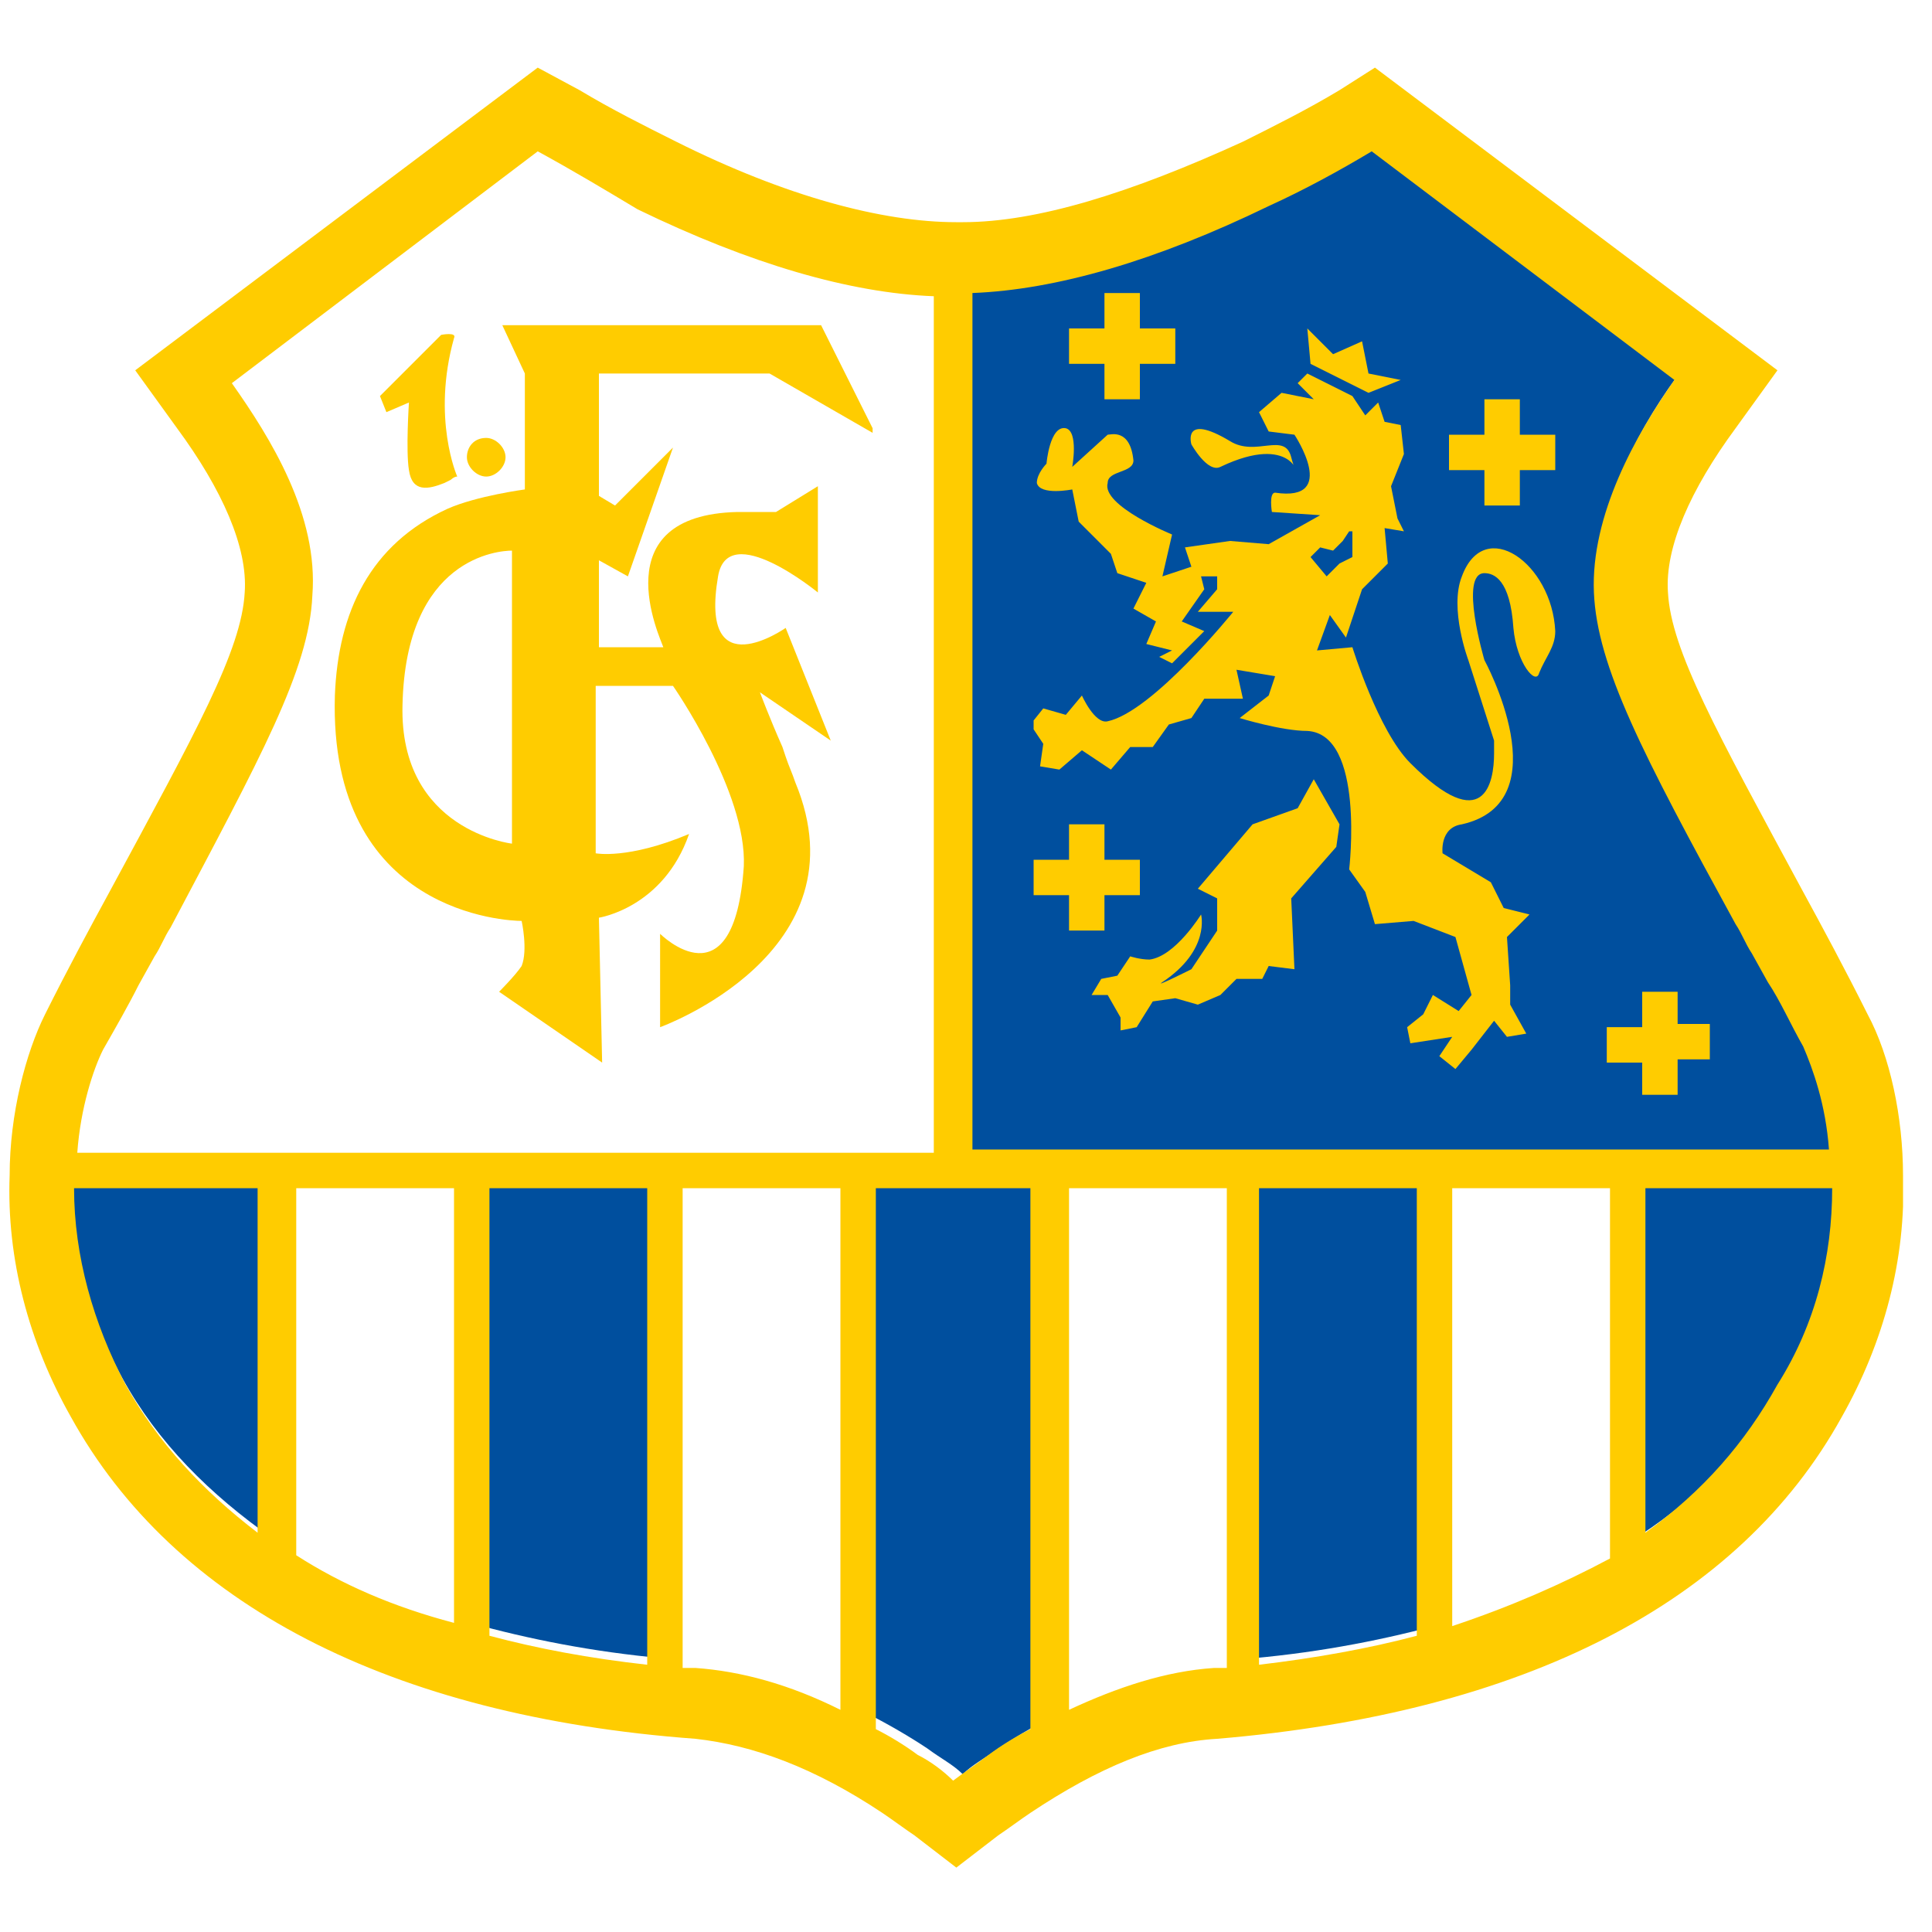 <svg version="1.1" id="Ebene_1" xmlns="http://www.w3.org/2000/svg" xmlns:xlink="http://www.w3.org/1999/xlink" x="0" y="0" width="60" height="60" viewBox="0 0 60 60" style="enable-background:new 0 0 60 60" xml:space="preserve"><style>.st3{fill:#fc0}</style><g transform="translate(143 51)"><defs><path id="SVGID_1_" d="m-100.3-46.9 9.6 7.3c-1.3 1.7-2.7 4.2-2.6 6.6.1 2.3 1.6 5 4.5 10.4.6 1.1 1.3 2.4 2.1 3.8 1 1.9 1.6 6.2-.7 10.5-1.1 2-2.7 3.7-4.7 5V-15h-6V-.6c-1.8.5-3.8.9-6 1.1V-15h-6V2.2c-.6.3-1.3.7-1.9 1.1-.4.3-.8.5-1.1.8-.3-.3-.7-.5-1.1-.8-.6-.4-1.3-.8-1.9-1.1V-15h3v-27.4h.1c2.7 0 6-1 9.8-2.8.9-.7 2-1.3 2.9-1.7zM-122.4-15V.5c-2.2-.2-4.2-.6-6-1.1V-15h6zm-12.1 0v11.8c-2-1.4-3.6-3-4.7-5-1.3-2.4-1.7-4.8-1.6-6.7h6.3z"/></defs><clipPath id="SVGID_00000027598876584012538170000016033266872778942370_"><use xlink:href="#SVGID_1_" style="overflow:visible"/></clipPath><g style="clip-path:url(#SVGID_00000027598876584012538170000016033266872778942370_)"><path style="fill:#004f9e" d="M-140.9-46.9h55v51h-55z"/></g></g><g transform="translate(141 49)"><defs><path id="SVGID_00000177484993089179879210000012096996015231469980_" d="m-98.3-46.9 12.5 9.4-1.3 1.8c-1.4 1.9-2.2 3.7-2.1 5.1.1 1.8 1.5 4.3 4.2 9.3.6 1.1 1.3 2.4 2 3.8.7 1.3 1.1 3.2 1.1 5 .1 2.6-.6 5.2-1.9 7.5-3.2 5.8-9.9 9.2-19.4 10-1.8.1-3.7.9-5.8 2.3-.3.2-.7.5-1 .7l-1.3 1-1.3-1c-.3-.2-.7-.5-1-.7-2.1-1.4-4-2.1-5.8-2.3-9.5-.7-16.2-4.2-19.4-10-1.3-2.3-2-4.9-1.9-7.5 0-1.9.5-3.8 1.1-5 .7-1.4 1.4-2.7 2-3.8 2.7-5 4.1-7.5 4.2-9.3.1-1.4-.7-3.2-2.1-5.1l-1.3-1.8 12.5-9.4 1.3.7c1 .6 2 1.1 3 1.6 3.4 1.7 6.4 2.5 8.7 2.5h.2c2.3 0 5.2-.9 8.7-2.5 1-.5 2-1 3-1.6l1.1-.7zm-10.6 34.8h-4.9V4.7c.4.2.9.5 1.3.8.4.2.8.5 1.1.8.4-.3.7-.5 1.1-.8.4-.3.9-.6 1.3-.8v-16.8zm6 0h-4.9V4.1c1.5-.7 3-1.2 4.5-1.3h.4v-14.9zm-12 0h-4.9V2.8h.4c1.4.1 2.9.5 4.5 1.3v-16.2zm17.9 0h-4.9V2.7c1.7-.2 3.4-.5 4.9-.9v-13.9zm-23.9 0h-4.9V1.8c1.5.4 3.1.7 4.9.9v-14.8zm29.9 0h-4.9V1.5C-94.1.9-92.5.2-91-.6v-11.5zm-35.9 0h-4.9V-.7c1.4.9 3 1.6 4.9 2.1v-13.5zm42.8 0h-5.8v10.7c1.8-1.3 3.1-2.8 4.1-4.6 1.2-1.9 1.7-4 1.7-6.1zm-48.8 0h-5.8c0 2.1.6 4.2 1.6 6.1 1 1.8 2.4 3.3 4.1 4.6v-10.7zm8.6-32.2-9.5 7.2c1.2 1.7 2.7 4.1 2.5 6.6-.1 2.3-1.6 5-4.4 10.3-.2.3-.3.6-.5.9l-.5.9c-.3.6-.7 1.3-1.1 2-.3.6-.7 1.8-.8 3.2h26.6v-26.6c-2.6-.1-5.7-1-9.2-2.7-1-.6-2-1.2-3.1-1.8zm25.9 0c-1 .6-2.1 1.2-3.2 1.7-3.5 1.7-6.6 2.6-9.2 2.7v26.6h26.6c-.1-1.4-.5-2.5-.8-3.2-.4-.7-.7-1.4-1.1-2l-.5-.9c-.2-.3-.3-.6-.5-.9-2.9-5.3-4.3-8-4.4-10.3-.1-2.4 1.3-4.9 2.5-6.6l-9.4-7.1z"/></defs><clipPath id="SVGID_00000037669016757782993900000004464596736499782335_"><use xlink:href="#SVGID_00000177484993089179879210000012096996015231469980_" style="overflow:visible"/></clipPath><path class="st3" d="M-140.9-46.9h59v56h-59z" style="clip-path:url(#SVGID_00000037669016757782993900000004464596736499782335_)"/></g><g transform="translate(151 57)"><defs><path id="SVGID_00000032635045603627204810000010999319637028071087_" d="m-125.5-46.9 1.7 3.4-3.3-1.9h-5.3v3.8l.5.3 1.8-1.8-1.4 4-.9-.5v2.7h2c-.1-.3-1.9-4.1 2.3-4.2h1.2l1.3-.8v3.3s-2.8-2.3-3.1-.5c-.6 3.5 2.1 1.6 2.1 1.6l1.4 3.5-2.2-1.5s.3.8.7 1.7l.1.3c.1.3.2.5.3.8 2.2 5.3-4.2 7.6-4.2 7.6V-28s2.3 2.3 2.6-2.1c.1-2.3-2.2-5.6-2.2-5.6h-2.4v5.2s1 .2 2.9-.6c-.8 2.3-2.8 2.6-2.8 2.6l.1 4.5-3.2-2.2s.5-.5.7-.8c.2-.5 0-1.4 0-1.4-.4 0-6-.2-5.8-7 .1-2.6 1.1-4.7 3.5-5.8.9-.4 2.4-.6 2.4-.6v-3.6l-.7-1.5h9.9zm-9.6 7c-.4 0-3.3.2-3.4 4.8-.1 3.9 3.4 4.3 3.4 4.3v-9.1zm-2.2-6.7s.5-.1.4.1c-.7 2.5.1 4.3.1 4.3-.1 0-.2.1-.2.1l-.2.1c-.5.2-1 .3-1.1-.4-.1-.6 0-2.1 0-2.1l-.7.3-.2-.5 1.9-1.9zm1.4 3.2c.3 0 .6.3.6.6s-.3.6-.6.6-.6-.3-.6-.6.2-.6.6-.6z"/></defs><clipPath id="SVGID_00000085967537617556938620000004015266930982228901_"><use xlink:href="#SVGID_00000032635045603627204810000010999319637028071087_" style="overflow:visible"/></clipPath><path class="st3" d="M-140.9-46.9h17v23h-17z" style="clip-path:url(#SVGID_00000085967537617556938620000004015266930982228901_)"/></g><g transform="translate(173 56)"><defs><path id="SVGID_00000023972605921492837130000002048985319508085683_" d="M-120.9-25.3v1.1h1.1v1.1h-1.1v1.1h-1.1v-1h-1.1v-1.1h1.1v-1.1h1.1zm-11.5-19.1 1.4.7.4.6.4-.4.2.6.5.1.1.9-.4 1 .2 1 .2.4-.6-.1.1 1.1-.8.8-.5 1.5-.5-.7-.4 1.1 1.1-.1s.8 2.6 1.8 3.6c2.3 2.3 2.6.6 2.6-.3v-.4l-.8-2.5s-.6-1.6-.2-2.6c.7-1.9 2.8-.4 2.9 1.7 0 .5-.3.8-.5 1.3-.1.4-.7-.3-.8-1.4-.1-1.5-.6-1.7-.9-1.7-.8 0 0 2.7 0 2.7s2.4 4.4-.7 5.1c-.7.1-.6.9-.6.9l1.5.9.4.8.8.2-.7.7.1 1.5v.6l.5.9-.6.1-.4-.5-.7.9-.5.6-.5-.4.4-.6-1.3.2-.1-.5.5-.4.3-.6.8.5.4-.5-.5-1.8-1.3-.5-1.2.1-.3-1-.5-.7s.5-4.2-1.3-4.3c-.8 0-2.1-.4-2.1-.4l.9-.7.2-.6-1.2-.2.2.9h-1.2l-.4.6-.7.2-.5.7h-.7l-.6.7-.9-.6-.7.6-.6-.1.1-.7-.4-.6.4-.5.7.2.5-.6s.4.9.8.8c1.4-.3 3.9-3.4 3.9-3.4h-1.1l.6-.7v-.4h-.5l.1.4-.7 1 .7.3-1 1-.4-.2.4-.2-.8-.2.3-.7-.7-.4.4-.8-.9-.3-.2-.6-1-1-.2-1s-1 .2-1.1-.2c0-.3.3-.6.3-.6s.1-1.2.6-1.1c.4.1.2 1.2.2 1.2l1.1-1c.1 0 .7-.2.8.8 0 .4-.8.3-.8.7-.2.7 2 1.6 2 1.6l-.3 1.3.9-.3-.2-.6 1.4-.2 1.2.1 1.6-.9-1.5-.1s-.1-.6.1-.6c2 .3.6-1.8.6-1.8l-.8-.1-.3-.6.7-.6 1 .2-.5-.5.3-.3zm.2 12.6.4.7.4.7-.1.7-1.4 1.6.1 2.2-.8-.1-.2.4h-.8l-.5.5-.7.3-.7-.2-.7.1-.5.8-.5.1v-.4l-.4-.7h-.5l.3-.5.5-.1.4-.6s.3.1.6.1c.8-.1 1.6-1.4 1.6-1.4s.3 1.1-1.2 2.1c-.3.2.9-.4.9-.4l.8-1.2v-1l-.6-.3 1.7-2 1.4-.5.5-.9zm-6.5 1.4v1.1h1.1v1.1h-1.1v1.1h-1.1v-1.1h-1.1v-1.1h1.1v-1.1h1.1zm7.6-9.1-.2.3-.3.3-.4-.1-.3.3.5.6.4-.4.4-.2v-.8zm5.3-4.1v1.1h1.1v1.1h-1.1v1.1h-1.1v-1.1h-1.1v-1.1h1.1v-1.1h1.1zm-10.2 1.4s-.3-1 1.2-.1c.8.5 1.7-.3 1.9.5.2.8.1-.8-2.2.3-.4.2-.9-.7-.9-.7zm-1.6-4.7v1.1h1.1v1.1h-1.1v1.1h-1.1v-1.1h-1.1v-1.1h1.1v-1.1h1.1zm5.2 1.1.8.8.9-.4.2 1 1 .2-1 .4-1.8-.9-.1-1.1z"/></defs><clipPath id="SVGID_00000109740525932447460230000015327683249124911282_"><use xlink:href="#SVGID_00000023972605921492837130000002048985319508085683_" style="overflow:visible"/></clipPath><path class="st3" d="M-140.9-46.9h21v25h-21z" style="clip-path:url(#SVGID_00000109740525932447460230000015327683249124911282_)"/></g></svg>